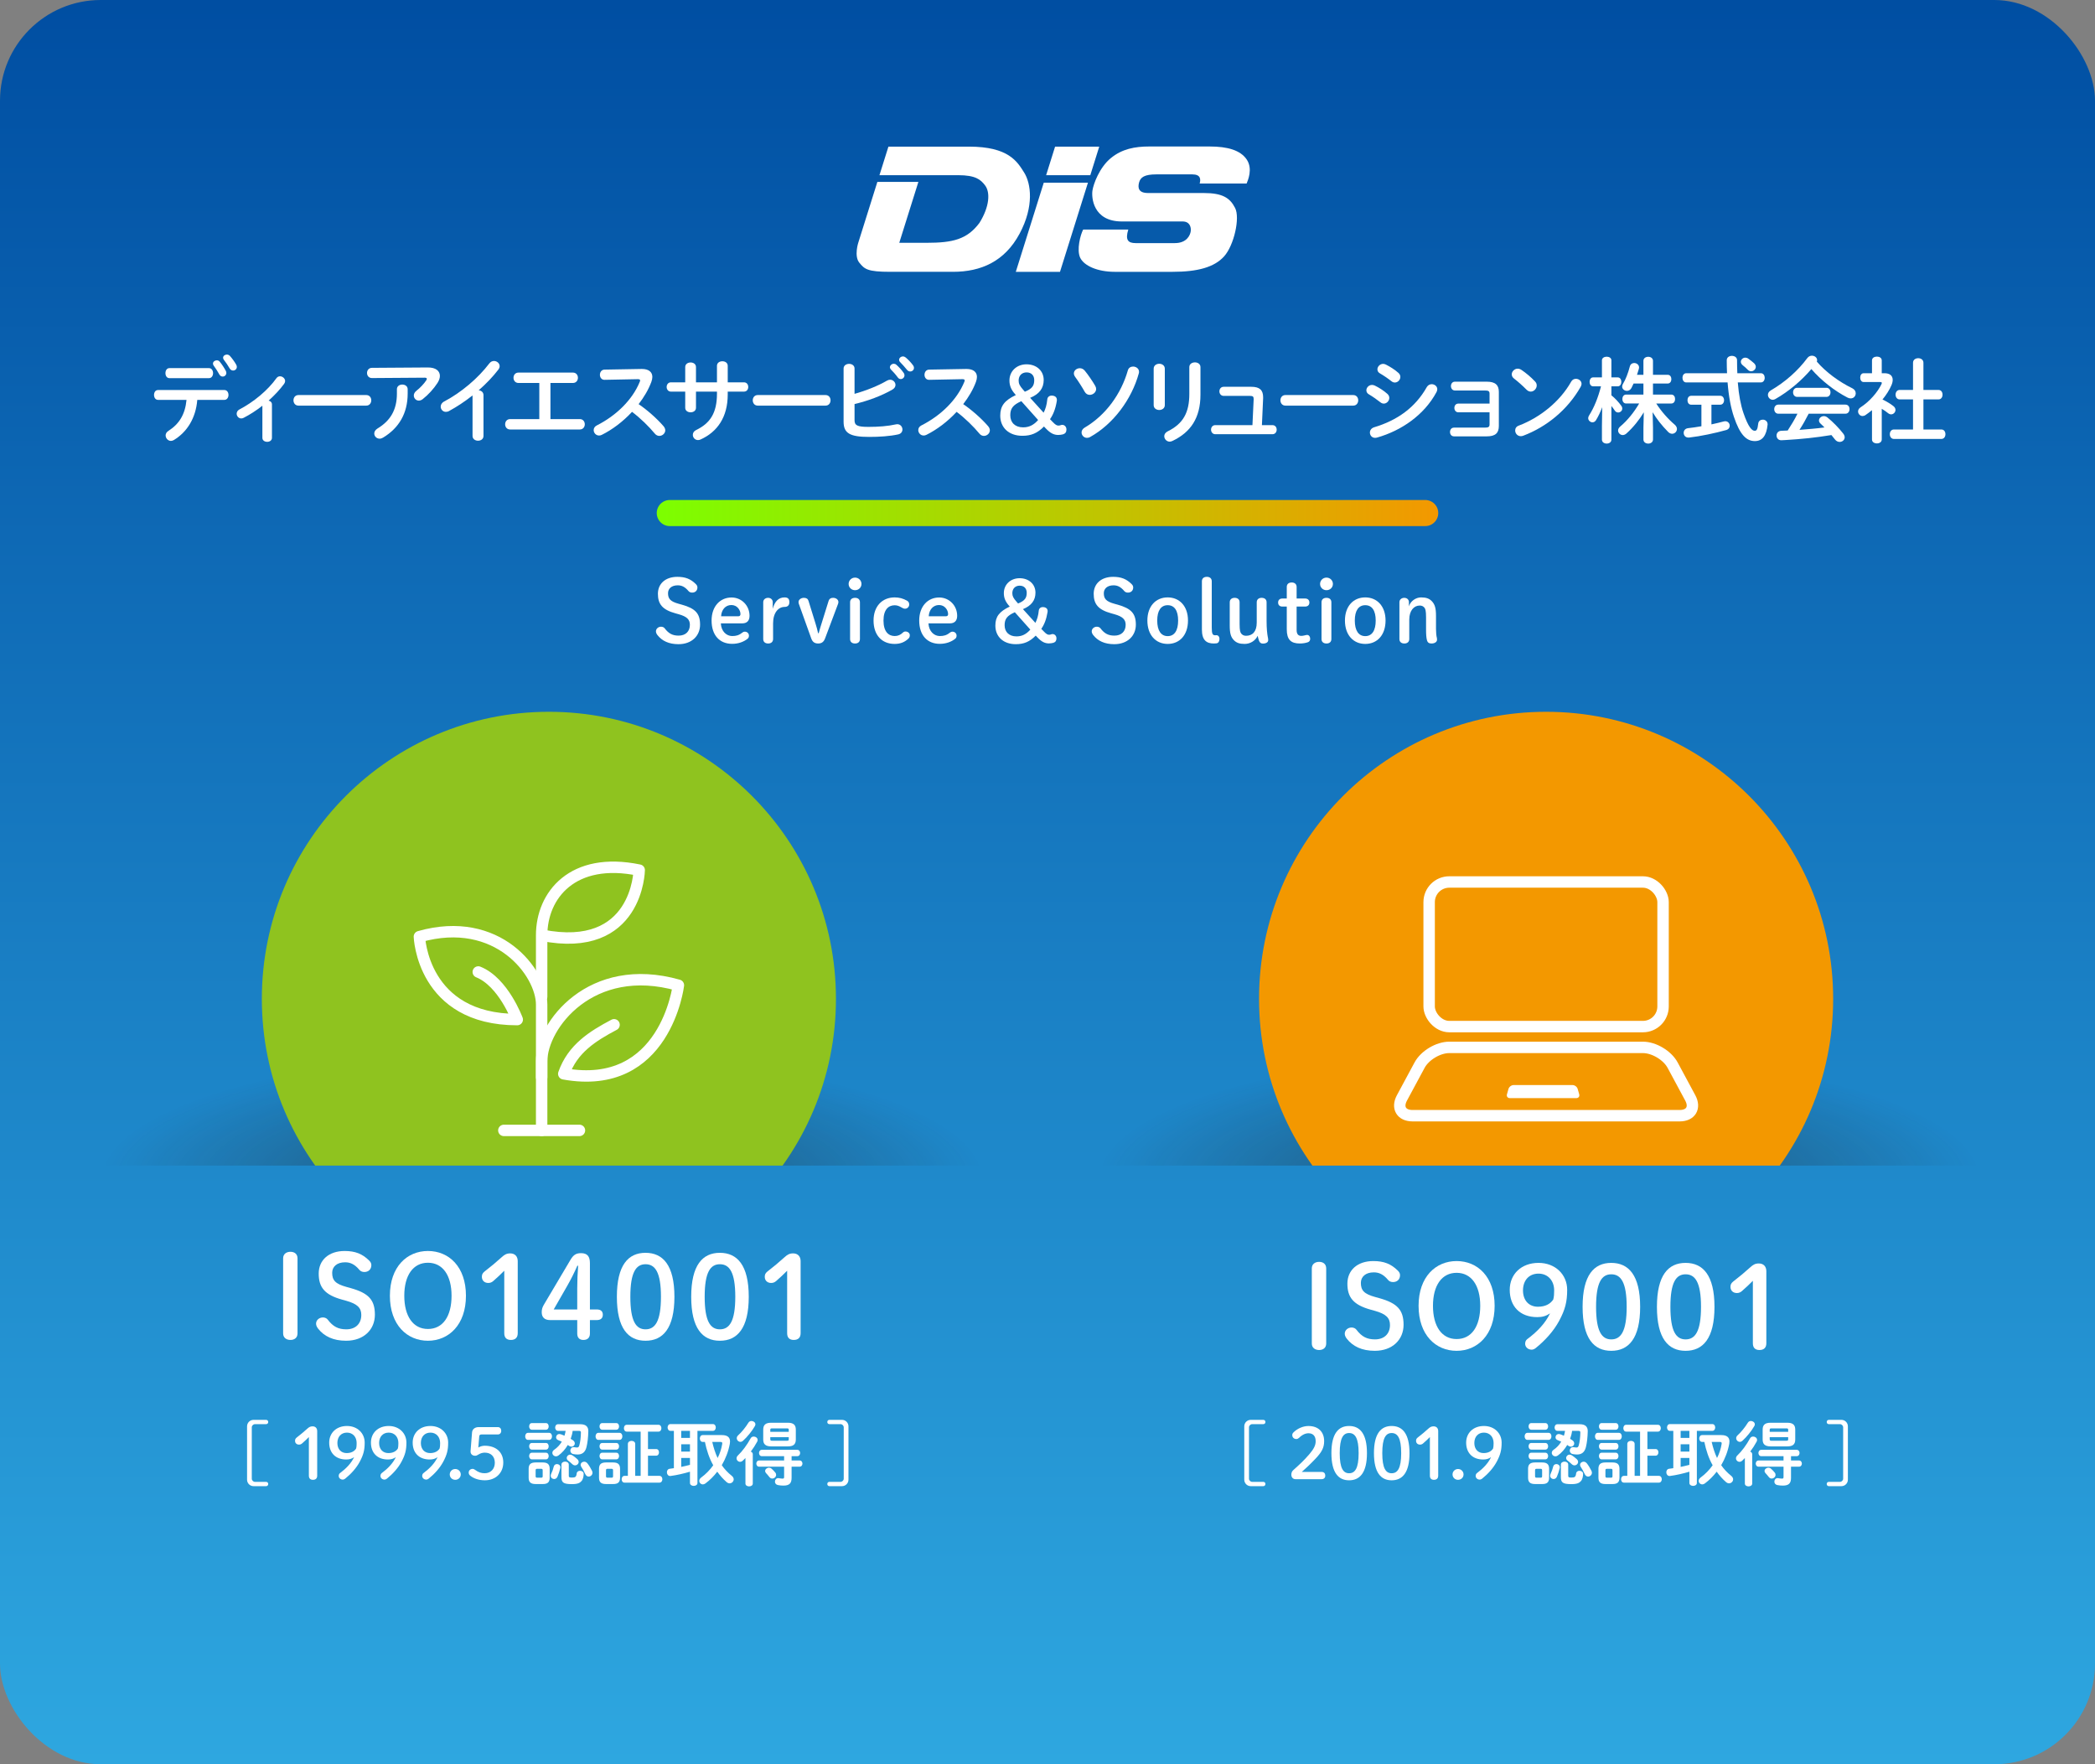 <?xml version="1.0" encoding="UTF-8"?><svg xmlns="http://www.w3.org/2000/svg" xmlns:xlink="http://www.w3.org/1999/xlink" viewBox="0 0 416 350.323"><rect x="0" y="0" width="416" height="350.323" fill="#808080" stroke="none"/><defs><style>.cls-1{fill:url(#radial-gradient);}.cls-1,.cls-2{mix-blend-mode:multiply;}.cls-3{fill:#fff;}.cls-4{fill:#f39800;}.cls-5,.cls-6,.cls-7,.cls-8{fill:none;}.cls-6,.cls-7{stroke:#fff;stroke-width:2.268px;}.cls-6,.cls-8{stroke-miterlimit:10;}.cls-7{stroke-linejoin:round;}.cls-7,.cls-8{stroke-linecap:round;}.cls-9{isolation:isolate;}.cls-8{stroke:url(#_名称未設定グラデーション_3);stroke-width:5.185px;}.cls-2{fill:url(#radial-gradient-2);}.cls-10{fill:url(#linear-gradient);}.cls-11{clip-path:url(#clippath);}.cls-12{fill:#8fc31f;}</style><linearGradient id="linear-gradient" x1="208" y1="350.323" x2="208" y2="0" gradientUnits="userSpaceOnUse"><stop offset="0" stop-color="#2ea7e0"/><stop offset="1" stop-color="#004ea2"/></linearGradient><linearGradient id="_名称未設定グラデーション_3" x1="130.407" y1="101.873" x2="285.593" y2="101.873" gradientUnits="userSpaceOnUse"><stop offset="0" stop-color="#7cff00"/><stop offset="1" stop-color="#f39800"/></linearGradient><clipPath id="clippath"><polyline class="cls-5" points="416 231.453 416 126.453 0 126.453 0 231.453"/></clipPath><radialGradient id="radial-gradient" cx="498.195" cy="333.709" fx="498.195" fy="333.709" r="68.429" gradientTransform="translate(-530.039 110.28) scale(1.28 .371)" gradientUnits="userSpaceOnUse"><stop offset="0" stop-color="#231815" stop-opacity=".5"/><stop offset="1" stop-color="#231815" stop-opacity="0"/></radialGradient><radialGradient id="radial-gradient-2" cx="652.893" fx="652.893" r="68.429" xlink:href="#radial-gradient"/></defs><g class="cls-9"><g id="_レイヤー_2"><g id="_レイヤー_1-2"><rect class="cls-10" width="416" height="350.323" rx="20" ry="20"/><path class="cls-3" d="M134.128,121.789c-2.586-.715-3.488-1.82-3.488-3.879,0-2.008,1.497-3.369,3.862-3.369,1.582,0,2.637.426,3.641,1.412.222.222.341.409.341.698,0,.629-.442,1.021-1.038,1.021-.323,0-.578-.119-.731-.307-.731-.867-1.378-1.14-2.144-1.14-1.208,0-1.923.646-1.923,1.565,0,1.105.459,1.65,2.144,2.109l.612.17c2.672.749,3.607,1.753,3.607,3.965s-1.65,3.879-4.287,3.879c-1.923,0-3.284-.663-4.186-1.82-.188-.256-.289-.477-.289-.731,0-.511.459-.919,1.021-.919.307,0,.578.136.715.323.799,1.055,1.582,1.446,2.772,1.446,1.379,0,2.229-.834,2.229-2.144,0-1.021-.545-1.634-2.246-2.11l-.612-.17Z"/><path class="cls-3" d="M143.136,123.779c.068,1.6,1.141,2.519,2.246,2.519.782,0,1.361-.153,1.99-.664.153-.119.323-.204.527-.204.477,0,.817.357.817.783,0,.272-.085.459-.238.596-.8.663-1.906,1.037-3.097,1.037-2.467,0-4.083-1.685-4.083-4.627,0-2.825,1.701-4.577,3.964-4.577,1.99,0,3.573,1.6,3.573,3.641,0,.987-.527,1.497-1.446,1.497h-4.254ZM146.641,122.367c.272,0,.392-.187.392-.425,0-.816-.664-1.804-1.804-1.804-1.19,0-1.974.953-2.041,2.229h3.453Z"/><path class="cls-3" d="M153.509,126.893c0,.544-.375.885-.97.885-.613,0-.987-.323-.987-.885v-7.316c0-.51.408-.867.97-.867.545,0,.919.357.919.867v1.311c.392-1.497,1.191-2.263,2.348-2.263.715,0,.953.34.953.952,0,.579-.307.936-.953.936-1.225,0-2.279,1.141-2.279,3.267v3.114Z"/><path class="cls-3" d="M163.823,126.791c-.256.664-.664.987-1.361.987-.715,0-1.123-.323-1.361-.97l-2.483-6.925c-.034-.103-.052-.222-.052-.341,0-.459.477-.833,1.056-.833.51,0,.799.204.918.595l1.396,4.509c.204.646.374,1.276.511,1.923h.119c.187-.681.356-1.276.578-1.957l1.396-4.475c.118-.374.391-.595.884-.595.596,0,1.056.374,1.056.816,0,.102-.018.238-.052.34l-2.603,6.925Z"/><path class="cls-3" d="M171.062,115.953c0,.698-.562,1.242-1.276,1.242-.714,0-1.275-.544-1.275-1.242,0-.697.562-1.259,1.275-1.259.715,0,1.276.562,1.276,1.259ZM168.8,119.594c0-.562.374-.885.986-.885s.97.34.97.885v7.299c0,.544-.357.885-.97.885s-.986-.323-.986-.885v-7.299Z"/><path class="cls-3" d="M180.401,126.791c-.748.715-1.616,1.072-2.756,1.072-2.552,0-4.186-1.77-4.186-4.645,0-2.842,1.735-4.594,4.186-4.594.885,0,1.701.204,2.501.68.272.171.392.375.392.749,0,.426-.357.816-.817.816-.255,0-.425-.085-.629-.204-.596-.357-.97-.477-1.446-.477-1.242,0-2.212.885-2.212,3.029,0,2.178.97,3.079,2.229,3.079.646,0,1.157-.238,1.6-.664.153-.152.323-.237.527-.237.493,0,.868.34.868.731,0,.289-.068.476-.256.663Z"/><path class="cls-3" d="M184.365,123.779c.068,1.6,1.141,2.519,2.246,2.519.782,0,1.361-.153,1.99-.664.153-.119.323-.204.527-.204.477,0,.817.357.817.783,0,.272-.085.459-.238.596-.8.663-1.905,1.037-3.097,1.037-2.467,0-4.083-1.685-4.083-4.627,0-2.825,1.701-4.577,3.964-4.577,1.99,0,3.573,1.6,3.573,3.641,0,.987-.527,1.497-1.446,1.497h-4.254ZM187.87,122.367c.272,0,.392-.187.392-.425,0-.816-.664-1.804-1.804-1.804-1.19,0-1.974.953-2.041,2.229h3.453Z"/><path class="cls-3" d="M207.261,125.378c.476.493.731.664,1.055.664.34,0,.442-.137.697-.137.426,0,.766.357.766.851,0,.46-.188.749-.612.885-.255.068-.596.119-.885.119-.8,0-1.446-.323-2.246-1.157l-.374-.391c-1.208,1.225-2.348,1.701-3.964,1.701-2.45,0-4.05-1.48-4.05-3.692,0-1.752.749-2.772,2.858-3.776l-.136-.153c-.749-.851-1.038-1.6-1.038-2.518,0-1.702,1.327-2.961,3.131-2.961,1.803,0,3.147,1.157,3.147,2.875,0,1.498-.8,2.587-2.484,3.267l2.467,2.723c.323-.612.579-1.396.681-2.467.034-.375.357-.664.783-.664.595,0,.97.289.97.783,0,.085,0,.136-.018.221-.238,1.446-.663,2.501-1.242,3.317l.494.511ZM201.51,121.568c-1.565.697-2.024,1.36-2.024,2.586,0,1.344.901,2.212,2.348,2.212,1.105,0,1.939-.426,2.756-1.345l-3.079-3.453ZM202.156,119.833c1.344-.545,1.719-1.106,1.719-2.127,0-.868-.545-1.412-1.396-1.412-.885,0-1.463.596-1.463,1.497,0,.578.204.97.8,1.65l.34.392Z"/><path class="cls-3" d="M220.661,121.789c-2.586-.715-3.488-1.82-3.488-3.879,0-2.008,1.497-3.369,3.862-3.369,1.582,0,2.637.426,3.641,1.412.222.222.341.409.341.698,0,.629-.442,1.021-1.038,1.021-.323,0-.578-.119-.731-.307-.731-.867-1.378-1.14-2.144-1.14-1.208,0-1.923.646-1.923,1.565,0,1.105.459,1.65,2.144,2.109l.612.17c2.672.749,3.607,1.753,3.607,3.965s-1.65,3.879-4.287,3.879c-1.923,0-3.284-.663-4.186-1.82-.188-.256-.289-.477-.289-.731,0-.511.459-.919,1.021-.919.307,0,.578.136.715.323.799,1.055,1.582,1.446,2.772,1.446,1.379,0,2.229-.834,2.229-2.144,0-1.021-.545-1.634-2.246-2.11l-.612-.17Z"/><path class="cls-3" d="M227.832,123.218c0-2.876,1.701-4.594,4.032-4.594s4.032,1.718,4.032,4.594c0,2.892-1.668,4.645-4.032,4.645-2.349,0-4.032-1.753-4.032-4.645ZM233.939,123.218c0-1.974-.731-3.046-2.075-3.046-1.327,0-2.076,1.072-2.076,3.046,0,1.99.749,3.096,2.076,3.096,1.344,0,2.075-1.105,2.075-3.096Z"/><path class="cls-3" d="M238.66,115.425c0-.562.375-.885.987-.885s.97.341.97.885v9.171c0,1.31.17,1.548.715,1.548.067,0,.136-.017.204-.017.356,0,.612.289.612.766,0,.476-.238.816-.596.851-.136.017-.34.034-.527.034-1.48,0-2.365-.681-2.365-2.773v-9.579Z"/><path class="cls-3" d="M244.188,119.594c0-.545.375-.885.97-.885.613,0,.987.323.987.885v4.321c0,1.275.136,1.667.323,1.889.221.271.511.442.953.442,1.275,0,2.126-.817,2.126-2.62v-4.032c0-.545.375-.885.97-.885.613,0,.987.323.987.885v3.691c0,1.531.119,2.552.238,3.199.034.136.085.34.085.612,0,.442-.426.697-1.055.697-.408,0-.63-.188-.783-.596-.085-.255-.187-.596-.255-.952-.408.918-1.412,1.616-2.586,1.616-1.038,0-1.65-.222-2.178-.783-.562-.612-.783-1.31-.783-2.892v-4.594Z"/><path class="cls-3" d="M257.468,125.106c0,.834.357,1.157.919,1.157.187,0,.323-.017.629-.085.204-.051.375-.103.545-.103.323,0,.596.29.596.8,0,.323-.171.545-.442.646-.477.17-1.055.256-1.6.256-1.786,0-2.603-.766-2.603-2.824v-4.509h-.868c-.562,0-.851-.323-.851-.8s.289-.8.851-.8h.868v-2.297c0-.562.374-.885.986-.885.596,0,.97.341.97.885v2.297h1.685c.544,0,.851.323.851.8s-.307.8-.851.8h-1.685v4.661Z"/><path class="cls-3" d="M264.675,115.953c0,.698-.562,1.242-1.276,1.242-.714,0-1.275-.544-1.275-1.242,0-.697.562-1.259,1.275-1.259.715,0,1.276.562,1.276,1.259ZM262.412,119.594c0-.562.374-.885.986-.885s.97.34.97.885v7.299c0,.544-.357.885-.97.885s-.986-.323-.986-.885v-7.299Z"/><path class="cls-3" d="M267.063,123.218c0-2.876,1.701-4.594,4.032-4.594,2.33,0,4.032,1.718,4.032,4.594,0,2.892-1.668,4.645-4.032,4.645-2.349,0-4.032-1.753-4.032-4.645ZM273.171,123.218c0-1.974-.731-3.046-2.075-3.046-1.327,0-2.076,1.072-2.076,3.046,0,1.99.749,3.096,2.076,3.096,1.344,0,2.075-1.105,2.075-3.096Z"/><path class="cls-3" d="M279.767,120.411c.289-1.038,1.361-1.786,2.416-1.786,1.021,0,1.633.221,2.161.782.561.612.799,1.311.799,2.893v2.568c0,.63.052,1.379.188,1.872.017.085.017.221.017.289,0,.426-.442.749-1.105.749-.493,0-.766-.204-.885-.613-.153-.562-.188-1.275-.188-2.126v-2.468c0-1.275-.136-1.684-.323-1.905-.221-.272-.51-.425-.936-.425-1.156,0-2.075,1.021-2.075,2.79v3.862c0,.544-.375.885-.97.885-.613,0-.987-.323-.987-.885v-7.316c0-.51.408-.867.97-.867.545,0,.919.357.919.867v.834Z"/><path class="cls-3" d="M39.175,79.402c-.295,3.613-2.01,6.378-4.664,7.981-.202.11-.387.166-.571.166-.59,0-1.051-.535-1.051-1.088,0-.313.147-.645.554-.903,2.138-1.364,3.317-3.262,3.594-6.156h-5.658c-.535,0-.793-.498-.793-.977,0-.498.258-.977.793-.977h13.179c.535,0,.812.479.812.977,0,.479-.276.977-.812.977h-5.382ZM41.497,73.098c.534,0,.811.498.811.995s-.276.995-.811.995h-7.853c-.534,0-.792-.498-.792-.995s.258-.995.792-.995h7.853ZM42.29,72.195c0-.369.368-.646.756-.646.221,0,.424.074.59.277.424.516.885,1.216,1.197,1.806.074.147.111.295.111.424,0,.424-.351.719-.719.719-.259,0-.517-.129-.683-.442-.295-.553-.756-1.253-1.124-1.751-.093-.129-.129-.258-.129-.387ZM44.299,71.034c0-.351.351-.627.737-.627.221,0,.442.074.627.276.424.479.903,1.125,1.234,1.714.093.166.129.313.129.461,0,.424-.35.719-.736.719-.259,0-.517-.129-.701-.442-.313-.553-.756-1.198-1.143-1.696-.11-.147-.147-.276-.147-.405Z"/><path class="cls-3" d="M52.101,80.563c-1.217.958-2.488,1.77-3.705,2.396-.166.092-.332.129-.498.129-.516,0-.903-.461-.903-.94,0-.313.166-.645.554-.848,2.709-1.401,5.585-3.742,7.336-6.193.185-.276.461-.387.719-.387.498,0,1.014.424,1.014.94,0,.166-.055.35-.185.535-.848,1.161-1.917,2.304-3.097,3.354.351.074.664.332.664.756v6.636c0,.534-.479.792-.94.792-.479,0-.958-.258-.958-.792v-6.378Z"/><path class="cls-3" d="M72.726,78.443c.663,0,.995.516.995,1.051,0,.516-.332,1.05-.995,1.05h-13.456c-.663,0-.995-.534-.995-1.05,0-.535.332-1.051.995-1.051h13.456Z"/><path class="cls-3" d="M84.934,72.969c1.622-.018,2.415.701,2.415,1.677,0,.424-.166.903-.479,1.401-.756,1.161-1.77,2.285-2.931,3.207-.258.203-.534.295-.774.295-.553,0-.995-.461-.995-1.014,0-.313.147-.646.517-.94.755-.59,1.475-1.364,1.935-2.046.093-.129.13-.239.13-.332,0-.147-.13-.221-.425-.221l-10.469.074c-.646,0-.978-.498-.978-1.014,0-.498.332-1.014.978-1.014l11.077-.074ZM78.814,77.282c0-.608.534-.922,1.069-.922.534,0,1.068.313,1.068.922v.866c0,3.926-1.732,6.838-4.866,8.737-.239.147-.479.222-.7.222-.608,0-1.069-.479-1.069-1.032,0-.351.203-.719.683-1.014,2.525-1.53,3.815-3.687,3.815-6.912v-.866Z"/><path class="cls-3" d="M93.833,78.517c-1.53,1.217-3.134,2.267-4.664,3.097-.221.129-.442.166-.645.166-.59,0-1.015-.498-1.015-1.032,0-.369.203-.774.701-1.032,3.336-1.751,6.709-4.59,8.958-7.558.258-.332.59-.479.922-.479.571,0,1.124.442,1.124,1.032,0,.203-.073.442-.258.682-1.088,1.419-2.434,2.82-3.908,4.11.498.037.959.369.959.958v8.092c0,.645-.535.958-1.088.958-.534,0-1.087-.313-1.087-.958v-8.037Z"/><path class="cls-3" d="M109.3,83.217h5.825c.663,0,.995.516.995,1.032s-.332,1.032-.995,1.032h-13.825c-.663,0-.995-.516-.995-1.032s.332-1.032.995-1.032h5.788v-7.17h-4.129c-.663,0-.995-.517-.995-1.032,0-.517.332-1.032.995-1.032h10.802c.663,0,.995.516.995,1.032,0,.516-.332,1.032-.995,1.032h-4.461v7.17Z"/><path class="cls-3" d="M127.363,73.264h.11c1.364,0,2.064.627,2.064,1.585,0,.295-.073.626-.203.995-.571,1.53-1.456,3.023-2.524,4.405,1.714,1.162,3.631,2.857,4.939,4.369.239.277.351.572.351.83,0,.608-.571,1.106-1.18,1.106-.295,0-.627-.129-.885-.442-1.143-1.382-2.839-3.06-4.535-4.332-1.787,1.936-3.926,3.539-6.009,4.571-.185.092-.368.129-.534.129-.627,0-1.069-.535-1.069-1.069,0-.368.185-.719.627-.94,3.834-1.935,7.06-5.069,8.516-8.645.056-.11.074-.221.074-.295,0-.166-.147-.239-.461-.239l-6.599.129c-.608.019-.922-.498-.922-.995,0-.517.313-1.014.903-1.032l7.336-.129Z"/><path class="cls-3" d="M138.2,80.969c0,.608-.534.903-1.068.903-.535,0-1.069-.295-1.069-.903v-3.208h-2.839c-.553,0-.848-.461-.848-.921,0-.461.295-.922.848-.922h2.839v-3.023c0-.626.534-.921,1.069-.921.534,0,1.068.295,1.068.921v3.023h4.166v-3.281c0-.608.534-.903,1.069-.903.534,0,1.069.295,1.069.903v3.281h3.226c.571,0,.848.461.848.922,0,.46-.276.921-.848.921h-3.226v.571c0,4.479-2.047,7.429-5.401,8.94-.166.074-.332.111-.497.111-.608,0-1.033-.498-1.033-1.032,0-.369.185-.737.683-.977,2.728-1.309,4.11-3.355,4.11-7.189v-.424h-4.166v3.208Z"/><path class="cls-3" d="M163.925,78.443c.663,0,.995.516.995,1.051,0,.516-.332,1.05-.995,1.05h-13.456c-.663,0-.995-.534-.995-1.05,0-.535.332-1.051.995-1.051h13.456Z"/><path class="cls-3" d="M169.685,78.204c2.304-.645,4.663-1.585,6.433-2.617.222-.129.442-.185.627-.185.608,0,1.069.498,1.069,1.032,0,.332-.185.682-.608.922-2.139,1.235-4.866,2.249-7.521,2.875v3.207c0,1.051.571,1.327,2.783,1.327,1.973,0,3.871-.147,5.419-.498.093-.019.185-.037.276-.037.646,0,1.032.535,1.032,1.051,0,.424-.258.848-.848.977-1.695.369-3.76.498-5.77.498-3.834,0-5.068-.737-5.068-3.023v-10.562c0-.608.553-.921,1.087-.921.553,0,1.088.313,1.088.921v5.032ZM176.707,72.932c0-.369.369-.701.774-.701.166,0,.351.055.516.203.498.442,1.051,1.032,1.438,1.604.129.166.166.332.166.498,0,.405-.351.737-.737.737-.222,0-.442-.11-.608-.35-.442-.608-.94-1.143-1.364-1.567-.129-.147-.185-.295-.185-.424ZM178.532,71.458c0-.369.35-.682.774-.682.184,0,.368.074.553.221.479.405,1.032.977,1.419,1.512.147.184.203.368.203.553,0,.405-.351.7-.737.7-.222,0-.461-.092-.646-.332-.424-.535-.939-1.087-1.363-1.53-.148-.147-.203-.295-.203-.442Z"/><path class="cls-3" d="M191.816,73.264h.11c1.364,0,2.064.627,2.064,1.585,0,.295-.073.626-.203.995-.571,1.53-1.456,3.023-2.524,4.405,1.714,1.162,3.631,2.857,4.939,4.369.239.277.351.572.351.83,0,.608-.571,1.106-1.18,1.106-.295,0-.627-.129-.885-.442-1.143-1.382-2.839-3.06-4.535-4.332-1.787,1.936-3.926,3.539-6.009,4.571-.185.092-.368.129-.534.129-.627,0-1.069-.535-1.069-1.069,0-.368.185-.719.627-.94,3.834-1.935,7.06-5.069,8.516-8.645.056-.11.074-.221.074-.295,0-.166-.147-.239-.461-.239l-6.599.129c-.608.019-.922-.498-.922-.995,0-.517.313-1.014.903-1.032l7.336-.129Z"/><path class="cls-3" d="M209.033,83.789c.516.535.792.719,1.143.719.368,0,.479-.147.756-.147.461,0,.829.387.829.921,0,.498-.202.811-.663.958-.276.074-.646.129-.959.129-.866,0-1.566-.351-2.433-1.254l-.406-.424c-1.309,1.327-2.543,1.843-4.294,1.843-2.654,0-4.388-1.604-4.388-4,0-1.899.812-3.005,3.097-4.092l-.147-.166c-.811-.921-1.124-1.732-1.124-2.728,0-1.843,1.438-3.207,3.392-3.207s3.41,1.253,3.41,3.115c0,1.622-.866,2.802-2.691,3.539l2.673,2.949c.351-.664.627-1.512.737-2.673.037-.406.387-.719.848-.719.646,0,1.051.313,1.051.848,0,.092,0,.147-.019.24-.258,1.567-.719,2.709-1.346,3.594l.535.553ZM202.803,79.66c-1.696.756-2.193,1.475-2.193,2.802,0,1.457.977,2.396,2.544,2.396,1.197,0,2.101-.461,2.985-1.456l-3.336-3.742ZM203.503,77.78c1.456-.59,1.862-1.198,1.862-2.304,0-.94-.59-1.53-1.512-1.53-.959,0-1.585.645-1.585,1.622,0,.627.221,1.051.866,1.788l.368.424Z"/><path class="cls-3" d="M217.474,76.619c.129.221.185.424.185.626,0,.664-.646,1.162-1.271,1.162-.388,0-.756-.185-.996-.608-.46-.83-1.253-2.083-1.917-2.986-.166-.239-.239-.461-.239-.664,0-.59.571-1.032,1.18-1.032.351,0,.7.147.977.479.683.811,1.604,2.193,2.083,3.023ZM224.994,72.785c.571,0,1.18.387,1.18,1.032,0,.092,0,.184-.036.295-1.42,5.18-5.069,10.101-9.678,12.663-.221.129-.424.166-.627.166-.607,0-1.068-.516-1.068-1.069,0-.35.184-.7.607-.958,4.222-2.47,7.263-6.728,8.59-11.391.147-.498.571-.737,1.032-.737Z"/><path class="cls-3" d="M231.295,80.453c0,.626-.553.958-1.106.958-.553,0-1.105-.332-1.105-.958v-7.244c0-.645.553-.977,1.105-.977.554,0,1.106.332,1.106.977v7.244ZM236.161,72.895c0-.626.553-.94,1.124-.94.535,0,1.088.313,1.088.94v5.475c0,4.664-1.991,7.483-5.548,9.18-.203.092-.388.147-.554.147-.626,0-1.087-.535-1.087-1.088,0-.35.202-.719.682-.958,3.078-1.511,4.295-3.742,4.295-7.428v-5.327Z"/><path class="cls-3" d="M252.659,84.416c.571,0,.848.442.848.903,0,.442-.276.903-.848.903h-11.336c-.553,0-.848-.461-.848-.903,0-.461.295-.903.848-.903h7.373l.239-5.106v-.092c0-.46-.147-.608-.737-.608h-5.216c-.554,0-.849-.461-.849-.903,0-.461.295-.903.849-.903h5.493c1.64,0,2.341.645,2.341,2.064v.221l-.24,5.327h2.083Z"/><path class="cls-3" d="M268.704,78.443c.663,0,.995.516.995,1.051,0,.516-.332,1.05-.995,1.05h-13.456c-.663,0-.995-.534-.995-1.05,0-.535.332-1.051.995-1.051h13.456Z"/><path class="cls-3" d="M275.483,78.204c.277.24.388.535.388.811,0,.572-.498,1.125-1.088,1.125-.221,0-.461-.074-.682-.258-.646-.517-1.622-1.198-2.268-1.567-.368-.203-.516-.516-.516-.811,0-.535.479-1.069,1.124-1.069.166,0,.369.037.553.129.867.424,1.77.996,2.488,1.641ZM284.295,76.287c.553,0,1.105.406,1.105.996,0,.184-.055.387-.166.59-2.451,4.553-6.985,7.649-11.797,9.013-.129.037-.276.056-.387.056-.646,0-1.032-.516-1.032-1.051,0-.424.258-.866.848-1.051,4.553-1.364,8.147-3.889,10.451-7.981.24-.405.608-.571.978-.571ZM277.678,74.038c.276.24.387.535.387.811,0,.571-.498,1.106-1.088,1.106-.221,0-.46-.074-.682-.258-.646-.516-1.622-1.18-2.268-1.548-.368-.203-.516-.498-.516-.811,0-.534.497-1.087,1.143-1.087.166,0,.369.055.553.147.83.424,1.751.996,2.471,1.641Z"/><path class="cls-3" d="M295.78,78.204c0-.534-.203-.664-.939-.664h-5.936c-.535,0-.793-.442-.793-.885,0-.424.258-.866.793-.866h6.322c1.714,0,2.396.682,2.396,2.028v6.765c0,1.401-.683,2.064-2.396,2.064h-6.507c-.534,0-.793-.442-.793-.866,0-.442.259-.867.793-.867h6.12c.736,0,.939-.147.939-.664v-2.378h-6.193c-.534,0-.793-.442-.793-.866,0-.442.259-.866.793-.866h6.193v-1.936Z"/><path class="cls-3" d="M304.812,75.752c.24.239.332.516.332.792,0,.626-.553,1.216-1.18,1.216-.276,0-.571-.11-.829-.369-.83-.83-1.696-1.604-2.507-2.23-.313-.24-.442-.535-.442-.83,0-.572.534-1.125,1.18-1.125.239,0,.479.074.737.24.848.571,1.843,1.382,2.709,2.304ZM312.922,75.218c.571,0,1.125.405,1.125,1.014,0,.184-.074.387-.185.59-2.636,4.626-6.82,7.963-11.392,9.696-.185.073-.35.092-.497.092-.664,0-1.106-.571-1.106-1.124,0-.406.203-.793.719-.977,4.185-1.585,8.185-4.774,10.396-8.719.221-.406.59-.571.939-.571Z"/><path class="cls-3" d="M316.342,76.71c-.46,0-.7-.442-.7-.885s.24-.885.682-.885h1.77v-3.392c0-.479.479-.719.94-.719.479,0,.94.24.94.719v3.392h1.271c.461,0,.7.442.7.885s-.239.885-.7.885h-1.271v1.788c.682.535,1.419,1.327,1.953,2.064.148.203.203.387.203.571,0,.442-.405.774-.811.774-.24,0-.498-.11-.664-.369-.203-.313-.442-.626-.682-.921v6.672c0,.535-.461.792-.94.792-.461,0-.94-.258-.94-.792v-2.654l.056-3.779c-.351.94-.774,1.825-1.235,2.581-.184.295-.441.424-.7.424-.424,0-.848-.369-.848-.83,0-.166.056-.332.166-.516.977-1.53,1.788-3.502,2.378-5.807h-1.567ZM331.881,78.351c.498,0,.737.442.737.885s-.239.885-.737.885h-3.005c1.032,1.604,2.342,3.078,3.668,4.203.313.277.443.572.443.848,0,.516-.425.958-.959.958-.258,0-.534-.111-.793-.369-1.253-1.272-2.285-2.581-3.078-3.908l.074,3.078v2.341c0,.535-.479.811-.94.811-.479,0-.958-.276-.958-.811v-2.341l.073-3.06c-.866,1.438-2.046,2.949-3.465,4.221-.24.203-.479.295-.72.295-.497,0-.921-.424-.921-.903,0-.258.129-.535.405-.774,1.475-1.235,2.765-2.857,3.778-4.59h-2.599c-.479,0-.737-.442-.737-.885s.258-.885.737-.885h3.447v-2.193h-1.954c-.147.313-.276.608-.424.885-.222.405-.571.571-.903.571-.479,0-.94-.35-.94-.848,0-.147.037-.313.129-.479.571-.958,1.032-2.138,1.401-3.539.129-.461.479-.664.866-.664.461,0,.958.332.958.885,0,.074-.018.166-.036.258-.11.405-.24.811-.369,1.198h1.272v-2.765c0-.553.479-.811.958-.811.461,0,.94.258.94.811v2.765h2.931c.479,0,.719.424.719.866,0,.424-.239.866-.719.866h-2.931v2.193h3.649Z"/><path class="cls-3" d="M342.932,74.112c-.037-.811-.056-1.678-.056-2.581,0-.59.517-.867,1.014-.867.517,0,1.032.277,1.032.848,0,.921.019,1.788.056,2.599h4.682c.498,0,.756.461.756.903,0,.46-.258.921-.756.921h-4.59c.203,2.543.59,4.516,1.125,6.083.977,2.839,1.695,3.521,2.23,3.521.35,0,.571-.185.7-1.419.056-.535.479-.792.903-.792.479,0,.958.332.958.903v.092c-.221,2.249-1.087,3.263-2.525,3.263-1.677,0-2.968-1.253-4.165-4.83-.59-1.751-1.032-4-1.254-6.82h-8.221c-.479,0-.737-.461-.737-.921,0-.442.258-.903.737-.903h8.11ZM337.844,80.36h-2.027c-.497,0-.737-.442-.737-.885s.24-.885.737-.885h5.77c.498,0,.756.442.756.885s-.258.885-.756.885h-1.751v3.908c.866-.185,1.714-.387,2.47-.59.093-.019.185-.037.276-.037.535,0,.885.442.885.903,0,.351-.202.701-.7.848-2.156.608-5.087,1.235-7.373,1.493h-.129c-.627,0-.94-.46-.94-.94,0-.424.276-.848.848-.921.83-.092,1.752-.221,2.673-.387v-4.276ZM348.296,72.121c.239.24.35.479.35.719,0,.479-.442.885-.922.885-.221,0-.442-.074-.645-.276-.369-.369-.646-.627-1.051-.94-.24-.203-.351-.442-.351-.664,0-.442.405-.829.885-.829.185,0,.388.055.571.184.406.295.774.572,1.162.922Z"/><path class="cls-3" d="M367.807,77.098c.479.24.682.627.682.996,0,.534-.387,1.014-.995,1.014-.203,0-.405-.037-.645-.166-2.544-1.309-5.217-3.392-7.171-5.659-1.954,2.304-4.516,4.46-7.151,5.954-.185.111-.351.147-.517.147-.534,0-.958-.479-.958-.977,0-.313.166-.646.571-.885,2.82-1.641,5.382-3.89,7.263-6.433.239-.313.571-.461.902-.461.535,0,1.032.369,1.032.885,0,.092-.019.184-.055.295,1.806,2.101,4.46,4.037,7.041,5.29ZM359.144,82.148c-.553,1.106-1.161,2.175-1.825,3.207,1.659-.129,3.318-.258,4.958-.479-.258-.276-.534-.535-.773-.756-.222-.203-.313-.424-.313-.627,0-.46.442-.866.977-.866.24,0,.479.092.719.276,1.088.885,2.305,2.139,3.115,3.189.203.258.295.516.295.737,0,.535-.479.922-.995.922-.332,0-.682-.147-.959-.516-.202-.276-.441-.571-.682-.848-3.188.516-5.788.792-9.216.996-.13,0-.571.037-.756.037-.608,0-.922-.479-.922-.94s.295-.903.94-.94l1.271-.055c.7-1.088,1.383-2.175,1.936-3.336h-3.797c-.535,0-.812-.461-.812-.903,0-.461.276-.903.812-.903h13.326c.553,0,.812.442.812.903,0,.442-.259.903-.812.903h-7.299ZM362.664,77.005c.553,0,.811.442.811.903,0,.442-.258.903-.811.903h-5.807c-.534,0-.811-.461-.811-.903,0-.461.276-.903.811-.903h5.807Z"/><path class="cls-3" d="M373.654,87.272c0,.516-.479.774-.958.774-.498,0-.978-.258-.978-.774v-5.825c-.424.351-.848.664-1.271.958-.203.147-.424.203-.608.203-.498,0-.885-.442-.885-.903,0-.295.147-.59.479-.811,1.788-1.143,3.429-3.042,4.185-4.645.036-.092.055-.147.055-.203,0-.129-.11-.185-.332-.185h-3.28c-.461,0-.683-.442-.683-.885,0-.424.222-.866.683-.866h1.658v-2.544c0-.516.479-.756.978-.756.479,0,.958.24.958.756v2.544h.535c1.05,0,1.64.479,1.64,1.327,0,.295-.073.645-.239,1.032-.405.958-1.032,1.936-1.788,2.857.774.369,1.604.866,2.139,1.291.313.239.442.516.442.774,0,.479-.405.885-.866.885-.203,0-.406-.074-.608-.24-.369-.295-.793-.59-1.254-.866v6.101ZM379.866,79.31h-2.654c-.534,0-.811-.479-.811-.94,0-.479.276-.94.811-.94h2.654v-5.401c0-.608.517-.903,1.032-.903.517,0,1.032.295,1.032.903v5.401h2.986c.553,0,.811.46.811.94,0,.461-.258.94-.811.94h-2.986v5.972h3.558c.553,0,.812.461.812.94,0,.46-.259.94-.812.94h-9.419c-.535,0-.812-.479-.812-.94,0-.479.276-.94.812-.94h3.797v-5.972Z"/><polygon class="cls-3" points="218.276 29.116 209.506 29.116 207.726 34.794 216.497 34.794 218.276 29.116"/><path class="cls-3" d="M170.42,48.214l3.794-12.09h8.146l-3.795,12.09h5.416c5.238,0,8.052-.68,10.508-3.955,2.036-3.278,2.147-6.071,1.129-7.429-.883-1.179-1.918-2.045-5.364-2.045h-15.622l1.78-5.669h15.987c7.91,0,9.603,2.995,10.961,5.143,1.354,2.146,2.032,6.665-.904,12.146-2.937,5.484-7.627,7.57-13.22,7.57h-12.474c-4.53,0-5.098-.536-6.144-1.832-1.044-1.3-.198-3.929-.198-3.929Z"/><polygon class="cls-3" points="201.707 53.975 210.481 53.975 216.033 36.275 207.259 36.275 201.707 53.975"/><path class="cls-3" d="M228.22,29.088h11.975c3.558,0,6.13.736,7.374,2.6,1.244,1.865.2,4.179-.029,4.748h-9.322c.225-.82.225-1.811-1.468-1.811h-7.12c-2.372,0-3.165.566-3.447,1.612-.279,1.043-.14,2.09,1.783,2.09h11.042c3.788,0,5.227.987,6.242,2.965,1.022,1.98-.225,7.432-2.172,9.604-1.95,2.175-5.284,3.079-10.254,3.079h-11.468c-3.505,0-6.13-1.242-6.866-2.797-.733-1.554.028-4.548.593-5.591h8.957c-.621,2.032-.085,2.686,1.468,2.686h7.768c2.376,0,3.05-1.554,3.165-2.347.111-.82-.2-1.951-1.611-1.951h-12.062c-5.763,0-6.045-4.802-5.845-6.126.194-1.33,1.408-4.609,3.641-6.445,2.232-1.833,4.773-2.316,7.656-2.316Z"/><line class="cls-8" x1="133" y1="101.873" x2="283" y2="101.873"/><g class="cls-11"><rect class="cls-1" x="19.395" y="186.443" width="179.197" height="47.539"/><rect class="cls-2" x="217.408" y="186.443" width="179.197" height="47.539"/><path class="cls-4" d="M364.007,198.337c0,31.481-25.519,57-56.999,57s-57.001-25.519-57.001-57c0-31.48,25.521-57,57.001-57s56.999,25.52,56.999,57Z"/><rect class="cls-6" x="283.782" y="175.133" width="46.448" height="28.714" rx="4" ry="4"/><path class="cls-6" d="M280.479,221.541c-2.2,0-3.147-1.585-2.104-3.522l3.511-6.522c1.043-1.937,3.696-3.522,5.896-3.522h38.448c2.2,0,4.853,1.585,5.896,3.522l3.511,6.522c1.043,1.937.096,3.522-2.104,3.522h-53.055Z"/><path class="cls-3" d="M299.813,218.053c-.44,0-.701-.346-.58-.769l.303-1.059c.121-.423.58-.769,1.02-.769h11.7c.44,0,.899.346,1.02.769l.303,1.059c.121.423-.14.769-.58.769h-13.184Z"/><circle class="cls-12" cx="108.993" cy="198.337" r="57"/><path class="cls-7" d="M107.555,224.46v-13.739c0-7.039,9.734-20.029,27.154-15.085,0,0-2.54,21.251-22.763,17.589,1.748-4.993,5.742-7.49,9.987-9.737"/><path class="cls-7" d="M107.555,197.918v-12.219c0-7.927,6.139-15.667,19.371-12.92,0,0-.25,16.728-19.371,12.92"/><path class="cls-7" d="M107.555,213.922v-14.449c0-6.295-8.704-17.909-24.277-13.488,0,0,.548,16.47,19.431,16.47,0,0-2.746-7.455-7.74-9.452"/><line class="cls-7" x1="100.048" y1="224.46" x2="115.062" y2="224.46"/></g><path class="cls-3" d="M56.221,249.856c0-.84.636-1.293,1.451-1.293.816,0,1.406.453,1.406,1.293v14.92c0,.839-.59,1.292-1.406,1.292-.815,0-1.451-.453-1.451-1.292v-14.92Z"/><path class="cls-3" d="M67.934,258.064c-3.446-.952-4.648-2.427-4.648-5.17,0-2.676,1.995-4.489,5.147-4.489,2.108,0,3.515.566,4.853,1.882.294.295.453.544.453.93,0,.839-.59,1.36-1.383,1.36-.432,0-.771-.159-.976-.408-.975-1.156-1.836-1.52-2.856-1.52-1.61,0-2.562.862-2.562,2.086,0,1.475.612,2.2,2.856,2.812l.816.227c3.561.997,4.808,2.335,4.808,5.283,0,2.947-2.199,5.17-5.714,5.17-2.562,0-4.377-.885-5.578-2.427-.25-.34-.386-.635-.386-.975,0-.681.612-1.225,1.36-1.225.408,0,.771.182.952.431,1.066,1.406,2.109,1.928,3.696,1.928,1.837,0,2.971-1.111,2.971-2.857,0-1.36-.726-2.177-2.993-2.812l-.816-.227Z"/><path class="cls-3" d="M77.42,257.292c0-5.781,3.424-8.888,7.551-8.888,4.149,0,7.551,3.106,7.551,8.888,0,5.782-3.424,8.935-7.551,8.935s-7.551-3.13-7.551-8.935ZM89.664,257.292c0-4.036-1.746-6.553-4.693-6.553-2.948,0-4.693,2.517-4.693,6.553,0,4.06,1.745,6.599,4.693,6.599,2.971,0,4.693-2.517,4.693-6.599Z"/><path class="cls-3" d="M100.13,252.327c-.702.703-1.36,1.338-2.177,2.041-.317.272-.612.386-.997.386-.771,0-1.271-.499-1.271-1.225,0-.453.137-.726.521-1.043,1.225-.952,2.245-1.791,3.425-2.857.521-.476.952-.748,1.678-.748.975,0,1.496.635,1.496,1.542v14.308c0,.885-.499,1.338-1.36,1.338s-1.315-.453-1.315-1.338v-12.403Z"/><path class="cls-3" d="M109.224,262.123c-1.065,0-1.655-.544-1.655-1.542,0-.612.113-.998.499-1.633l5.215-8.798c.567-.952,1.089-1.314,2.087-1.314,1.27,0,1.769.657,1.769,1.995v9.184h1.36c.793,0,1.201.362,1.201,1.043,0,.68-.408,1.065-1.201,1.065h-1.36v2.676c0,.816-.477,1.27-1.293,1.27-.793,0-1.225-.453-1.225-1.27v-2.676h-5.396ZM114.62,255.841c0-1.519.068-2.993.182-4.512h-.158c-.59,1.338-1.225,2.63-2.019,4.014l-2.676,4.671h4.671v-4.173Z"/><path class="cls-3" d="M133.919,257.497c0,6.281-2.29,8.73-5.736,8.73-3.447,0-5.691-2.449-5.691-8.73,0-6.28,2.244-8.729,5.691-8.729,3.446,0,5.736,2.449,5.736,8.729ZM125.166,257.497c0,4.875,1.134,6.463,3.017,6.463,1.904,0,3.061-1.588,3.061-6.463s-1.156-6.462-3.061-6.462c-1.883,0-3.017,1.587-3.017,6.462Z"/><path class="cls-3" d="M148.679,257.497c0,6.281-2.29,8.73-5.736,8.73-3.447,0-5.691-2.449-5.691-8.73,0-6.28,2.244-8.729,5.691-8.729,3.446,0,5.736,2.449,5.736,8.729ZM139.926,257.497c0,4.875,1.134,6.463,3.017,6.463,1.904,0,3.061-1.588,3.061-6.463s-1.156-6.462-3.061-6.462c-1.883,0-3.017,1.587-3.017,6.462Z"/><path class="cls-3" d="M156.301,252.327c-.702.703-1.36,1.338-2.177,2.041-.317.272-.612.386-.997.386-.771,0-1.271-.499-1.271-1.225,0-.453.137-.726.521-1.043,1.225-.952,2.245-1.791,3.424-2.857.522-.476.953-.748,1.679-.748.975,0,1.496.635,1.496,1.542v14.308c0,.885-.499,1.338-1.36,1.338s-1.315-.453-1.315-1.338v-12.403Z"/><path class="cls-3" d="M260.484,251.856c0-.84.636-1.293,1.451-1.293.816,0,1.406.453,1.406,1.293v14.92c0,.839-.59,1.292-1.406,1.292-.815,0-1.451-.453-1.451-1.292v-14.92Z"/><path class="cls-3" d="M272.197,260.064c-3.446-.952-4.648-2.427-4.648-5.17,0-2.676,1.995-4.489,5.147-4.489,2.108,0,3.515.566,4.853,1.882.294.295.453.544.453.93,0,.839-.59,1.36-1.383,1.36-.432,0-.771-.159-.976-.408-.975-1.156-1.836-1.52-2.856-1.52-1.61,0-2.562.862-2.562,2.086,0,1.475.612,2.2,2.856,2.812l.816.227c3.561.997,4.808,2.335,4.808,5.283,0,2.947-2.199,5.17-5.714,5.17-2.562,0-4.377-.885-5.578-2.427-.25-.34-.386-.635-.386-.975,0-.681.612-1.225,1.36-1.225.408,0,.771.182.952.431,1.066,1.406,2.109,1.928,3.696,1.928,1.837,0,2.971-1.111,2.971-2.857,0-1.36-.726-2.177-2.993-2.812l-.816-.227Z"/><path class="cls-3" d="M281.684,259.293c0-5.781,3.424-8.888,7.551-8.888,4.149,0,7.551,3.106,7.551,8.888,0,5.782-3.424,8.935-7.551,8.935s-7.551-3.13-7.551-8.935ZM293.928,259.293c0-4.036-1.746-6.553-4.693-6.553-2.948,0-4.693,2.517-4.693,6.553,0,4.06,1.745,6.599,4.693,6.599,2.971,0,4.693-2.517,4.693-6.599Z"/><path class="cls-3" d="M305.251,261.538c-3.446,0-5.465-2.154-5.465-5.419,0-3.106,2.29-5.352,5.714-5.352,3.356,0,5.691,2.336,5.691,5.352,0,2.381-.408,3.945-1.587,6.145-1.065,1.995-2.767,3.9-4.693,5.442-.25.181-.499.294-.771.294-.748,0-1.292-.544-1.292-1.156,0-.386.113-.703.408-.93,2.063-1.542,3.582-3.151,4.534-5.124-.771.521-1.496.748-2.539.748ZM302.417,256.232c0,2.018,1.201,3.242,2.97,3.242,1.451,0,2.449-.544,3.039-1.429.158-.589.181-1.156.181-1.813,0-1.95-1.247-3.333-3.106-3.333-1.904,0-3.083,1.36-3.083,3.333Z"/><path class="cls-3" d="M325.681,259.497c0,6.281-2.29,8.73-5.736,8.73-3.447,0-5.691-2.449-5.691-8.73,0-6.28,2.244-8.729,5.691-8.729,3.446,0,5.736,2.449,5.736,8.729ZM316.928,259.497c0,4.875,1.134,6.463,3.017,6.463,1.904,0,3.061-1.588,3.061-6.463s-1.156-6.462-3.061-6.462c-1.883,0-3.017,1.587-3.017,6.462Z"/><path class="cls-3" d="M340.441,259.497c0,6.281-2.29,8.73-5.736,8.73-3.447,0-5.691-2.449-5.691-8.73,0-6.28,2.244-8.729,5.691-8.729,3.446,0,5.736,2.449,5.736,8.729ZM331.688,259.497c0,4.875,1.134,6.463,3.017,6.463,1.904,0,3.061-1.588,3.061-6.463s-1.156-6.462-3.061-6.462c-1.883,0-3.017,1.587-3.017,6.462Z"/><path class="cls-3" d="M348.062,254.327c-.702.703-1.36,1.338-2.177,2.041-.317.272-.612.386-.997.386-.771,0-1.271-.499-1.271-1.225,0-.453.137-.726.521-1.043,1.225-.952,2.245-1.791,3.424-2.857.522-.476.953-.748,1.679-.748.975,0,1.496.635,1.496,1.542v14.308c0,.885-.499,1.338-1.36,1.338s-1.315-.453-1.315-1.338v-12.403Z"/><path class="cls-3" d="M247.072,283.223c0-.714.574-1.288,1.288-1.288h2.479c.267,0,.435.182.435.434,0,.253-.183.421-.435.421h-2.199c-.336,0-.63.294-.63.63v10.198c0,.336.294.63.63.63h2.199c.252,0,.435.168.435.42s-.168.435-.435.435h-2.479c-.714,0-1.288-.574-1.288-1.289v-10.59Z"/><path class="cls-3" d="M262.414,292.272c.505,0,.743.309.743.729,0,.421-.238.715-.743.715h-5.168c-.505,0-.827-.378-.827-.896,0-.406.141-.7.435-.952,1.12-.995,2.059-1.85,3.151-3.124.869-1.022,1.247-1.751,1.247-2.563,0-1.051-.547-1.583-1.429-1.583-.574,0-1.205.252-1.877.91-.168.154-.337.238-.532.238-.477,0-.812-.336-.812-.784,0-.224.069-.364.28-.574.742-.729,1.877-1.232,2.927-1.232,2.004,0,3.124,1.204,3.124,2.997,0,1.289-.448,2.157-1.709,3.488-1.162,1.219-1.849,1.835-2.731,2.633h3.922Z"/><path class="cls-3" d="M271.434,288.546c0,3.88-1.414,5.393-3.544,5.393-2.129,0-3.516-1.513-3.516-5.393s1.387-5.393,3.516-5.393c2.13,0,3.544,1.513,3.544,5.393ZM266.027,288.546c0,3.012.7,3.992,1.862,3.992,1.177,0,1.892-.98,1.892-3.992s-.715-3.992-1.892-3.992c-1.162,0-1.862.98-1.862,3.992Z"/><path class="cls-3" d="M279.883,288.546c0,3.88-1.414,5.393-3.544,5.393-2.129,0-3.516-1.513-3.516-5.393s1.387-5.393,3.516-5.393c2.13,0,3.544,1.513,3.544,5.393ZM274.477,288.546c0,3.012.7,3.992,1.862,3.992,1.177,0,1.892-.98,1.892-3.992s-.715-3.992-1.892-3.992c-1.162,0-1.862.98-1.862,3.992Z"/><path class="cls-3" d="M283.93,285.353c-.435.434-.841.826-1.345,1.261-.196.168-.378.237-.616.237-.477,0-.784-.308-.784-.756,0-.28.084-.448.322-.645.756-.588,1.387-1.106,2.114-1.765.322-.294.589-.463,1.037-.463.603,0,.925.393.925.953v8.839c0,.546-.309.826-.841.826s-.812-.28-.812-.826v-7.662Z"/><path class="cls-3" d="M290.614,292.777c0,.603-.476,1.064-1.093,1.064-.616,0-1.092-.462-1.092-1.064s.476-1.079,1.092-1.079c.617,0,1.093.477,1.093,1.079Z"/><path class="cls-3" d="M294.507,289.807c-2.129,0-3.376-1.331-3.376-3.348,0-1.919,1.415-3.306,3.53-3.306,2.073,0,3.516,1.442,3.516,3.306,0,1.471-.252,2.438-.98,3.796-.658,1.232-1.709,2.409-2.899,3.362-.154.111-.308.182-.477.182-.462,0-.798-.336-.798-.715,0-.237.07-.434.252-.574,1.274-.952,2.213-1.946,2.802-3.165-.477.322-.925.462-1.569.462ZM292.756,286.53c0,1.246.743,2.003,1.835,2.003.896,0,1.513-.337,1.877-.883.099-.364.112-.714.112-1.12,0-1.205-.771-2.06-1.919-2.06-1.177,0-1.905.841-1.905,2.06Z"/><path class="cls-3" d="M303.301,285.913c-.364,0-.561-.35-.561-.7,0-.35.196-.7.561-.7h4.188c.378,0,.574.351.574.7,0,.351-.196.7-.574.7h-4.188ZM304.827,294.682c-1.05,0-1.4-.421-1.4-1.275v-1.736c0-.854.351-1.275,1.4-1.275h1.388c1.036,0,1.387.421,1.387,1.275v1.736c0,.967-.448,1.275-1.387,1.275h-1.388ZM304.058,283.896c-.351,0-.532-.336-.532-.658,0-.336.182-.658.532-.658h2.801c.364,0,.547.322.547.658,0,.322-.183.658-.547.658h-2.801ZM304.058,287.846c-.351,0-.532-.336-.532-.658,0-.337.182-.658.532-.658h2.801c.364,0,.547.321.547.658,0,.322-.183.658-.547.658h-2.801ZM304.058,289.779c-.351,0-.532-.336-.532-.658,0-.336.182-.658.532-.658h2.801c.364,0,.547.322.547.658,0,.322-.183.658-.547.658h-2.801ZM305.92,293.421c.225,0,.295-.07.295-.309v-1.135c0-.238-.07-.322-.295-.322h-.812c-.224,0-.294.084-.294.322v1.135c0,.225.07.309.294.309h.812ZM309.156,293.211c-.141.336-.406.476-.673.476-.336,0-.672-.252-.672-.658,0-.112.027-.252.098-.393.225-.462.364-.882.504-1.429.085-.336.364-.49.645-.49.337,0,.673.238.673.631,0,.07-.015.126-.028.196-.154.63-.308,1.092-.546,1.667ZM312.168,284.12c-.07.547-.211,1.079-.393,1.583.154.099.294.183.42.267.28.182.393.42.393.645,0,.35-.28.644-.658.644-.141,0-.309-.042-.463-.153-.084-.057-.168-.126-.266-.183-.49.841-1.135,1.569-1.877,2.102-.154.112-.322.154-.463.154-.406,0-.728-.322-.728-.687,0-.21.098-.435.364-.616.616-.421,1.134-.967,1.513-1.611-.238-.112-.477-.21-.729-.309-.28-.111-.406-.336-.406-.56,0-.322.252-.645.658-.645.084,0,.168.014.267.042.224.07.476.182.742.294.098-.322.182-.645.224-.967h-1.513c-.364,0-.561-.336-.561-.658,0-.336.196-.658.561-.658h4.44c1.121,0,1.597.519,1.583,1.4-.028,1.289-.168,2.34-.364,3.139-.252,1.036-.868,1.471-1.737,1.471-.28,0-.588-.028-.882-.084-.406-.085-.589-.393-.589-.687,0-.351.238-.687.658-.687.057,0,.112,0,.169.014.168.028.35.057.504.057.224,0,.364-.099.448-.406.196-.673.308-1.611.322-2.55,0-.267-.07-.351-.42-.351h-1.219ZM309.94,290.83c0-.406.364-.603.729-.603s.729.196.729.603v2.255c0,.253.153.309.63.309.658,0,.854-.112.938-.812.042-.364.351-.532.673-.532.35,0,.714.21.714.603,0,.434-.112,1.064-.406,1.414-.336.393-.771.631-1.933.631-1.737,0-2.073-.351-2.073-1.4v-2.466ZM313.078,289.723c.196.182.28.378.28.561,0,.378-.336.687-.715.687-.182,0-.364-.07-.546-.238-.309-.295-.504-.448-.841-.715-.196-.154-.266-.336-.266-.519,0-.336.294-.658.672-.658.154,0,.309.042.477.154.336.225.603.42.938.729ZM316.006,292.048c.07.14.098.267.098.393,0,.434-.378.756-.756.756-.267,0-.519-.154-.673-.49-.224-.519-.532-1.036-.812-1.471-.084-.126-.112-.238-.112-.364,0-.35.322-.63.701-.63.224,0,.462.098.658.35.322.406.645.953.896,1.457Z"/><path class="cls-3" d="M317.273,285.913c-.364,0-.561-.35-.561-.7,0-.35.196-.7.561-.7h4.188c.378,0,.574.351.574.7,0,.351-.196.7-.574.7h-4.188ZM318.8,294.682c-1.05,0-1.4-.421-1.4-1.275v-1.736c0-.854.351-1.275,1.4-1.275h1.388c1.036,0,1.387.421,1.387,1.275v1.736c0,.967-.448,1.275-1.387,1.275h-1.388ZM318.03,283.896c-.351,0-.532-.336-.532-.658,0-.336.182-.658.532-.658h2.801c.364,0,.547.322.547.658,0,.322-.183.658-.547.658h-2.801ZM318.03,287.846c-.351,0-.532-.336-.532-.658,0-.337.182-.658.532-.658h2.801c.364,0,.547.321.547.658,0,.322-.183.658-.547.658h-2.801ZM318.03,289.779c-.351,0-.532-.336-.532-.658,0-.336.182-.658.532-.658h2.801c.364,0,.547.322.547.658,0,.322-.183.658-.547.658h-2.801ZM319.893,293.421c.225,0,.295-.07.295-.309v-1.135c0-.238-.07-.322-.295-.322h-.812c-.224,0-.294.084-.294.322v1.135c0,.225.07.309.294.309h.812ZM327.121,287.734h1.625c.378,0,.56.322.56.658,0,.322-.182.658-.56.658h-1.625v4.007h2.283c.378,0,.574.336.574.672s-.196.673-.574.673h-6.948c-.378,0-.561-.337-.561-.673s.183-.672.561-.672h.673v-6.332c0-.42.364-.616.729-.616.363,0,.728.196.728.616v6.332h1.079v-8.783h-2.76c-.378,0-.561-.336-.561-.687,0-.336.183-.672.561-.672h6.304c.378,0,.574.336.574.672,0,.351-.196.687-.574.687h-2.087v3.46Z"/><path class="cls-3" d="M332.264,284.12h-.686c-.364,0-.561-.336-.561-.672s.196-.673.561-.673h8.432c.379,0,.575.337.575.673s-.196.672-.575.672h-3.067v10.352c0,.379-.364.575-.742.575-.364,0-.742-.196-.742-.575v-2.241c-1.289.379-2.62.687-3.811.841-.042,0-.069.014-.112.014-.434,0-.658-.378-.658-.742,0-.336.183-.658.589-.7.266-.028.532-.07.798-.112v-7.41ZM333.721,285.521h1.737v-1.401h-1.737v1.401ZM333.721,288.239h1.737v-1.457h-1.737v1.457ZM333.721,291.278c.589-.126,1.163-.252,1.737-.406v-1.373h-1.737v1.779ZM341.803,284.96c1.093,0,1.611.448,1.611,1.274,0,.141-.014.295-.042.463-.28,1.513-.841,2.955-1.597,4.244.532.771,1.19,1.471,1.975,2.101.28.225.393.477.393.701,0,.434-.378.798-.812.798-.196,0-.406-.084-.603-.252-.687-.603-1.303-1.289-1.849-2.06-.687.896-1.471,1.682-2.354,2.34-.168.126-.351.182-.504.182-.393,0-.715-.322-.715-.7,0-.224.112-.462.378-.658.938-.687,1.737-1.513,2.396-2.438-.812-1.429-1.316-3.025-1.652-4.637h-.435c-.378,0-.574-.336-.574-.686,0-.337.196-.673.574-.673h3.81ZM339.884,286.319c.253,1.107.589,2.172,1.065,3.194.447-.883.756-1.821.91-2.773.014-.057.014-.112.014-.154,0-.183-.084-.267-.392-.267h-1.598Z"/><path class="cls-3" d="M346.476,289.513c-.168.182-.351.35-.519.519-.182.168-.364.237-.546.237-.378,0-.7-.322-.7-.687,0-.195.084-.405.279-.588.854-.799,1.808-2.087,2.508-3.376.14-.266.378-.364.631-.364.378,0,.77.267.77.673,0,.112-.027.224-.098.35-.351.659-.784,1.331-1.261,1.962.225.084.393.266.393.518v5.827c0,.378-.364.561-.729.561s-.729-.183-.729-.561v-5.07ZM347.666,282.159c.393,0,.784.28.784.658,0,.112-.027.225-.098.351-.588,1.022-1.499,2.144-2.354,2.914-.168.153-.35.224-.518.224-.393,0-.729-.351-.729-.729,0-.196.084-.392.28-.574.686-.616,1.484-1.597,2.03-2.493.141-.238.379-.351.603-.351ZM355.637,290.003h1.583c.378,0,.574.308.574.616s-.196.616-.574.616h-1.583v2.241c0,1.079-.477,1.513-1.611,1.513-.378,0-.729-.028-1.135-.112-.378-.084-.56-.378-.56-.672,0-.351.237-.7.644-.7.042,0,.099,0,.141.014.238.042.504.084.729.084.238,0,.308-.07.308-.35v-2.018h-4.958c-.364,0-.561-.308-.561-.616s.196-.616.561-.616h4.958v-.854h-4.426c-.364,0-.561-.322-.561-.631,0-.322.196-.63.561-.63h7.031c.379,0,.574.308.574.63,0,.309-.195.631-.574.631h-1.12v.854ZM351.588,287.202c-1.12,0-1.582-.435-1.582-1.358v-1.976c0-.924.462-1.358,1.582-1.358h3.307c1.12,0,1.582.435,1.582,1.358v1.976c0,1.064-.616,1.358-1.582,1.358h-3.307ZM352.4,292.399c.126.153.168.322.168.462,0,.406-.378.729-.77.729-.196,0-.406-.084-.561-.294-.252-.322-.477-.574-.673-.785-.126-.14-.182-.28-.182-.42,0-.351.364-.658.771-.658.168,0,.35.056.504.196.294.252.532.504.742.771ZM355.076,283.938c0-.238-.056-.309-.364-.309h-2.941c-.309,0-.364.07-.364.309v.378h3.67v-.378ZM354.712,286.082c.309,0,.364-.07.364-.295v-.406h-3.67v.406c0,.267.126.295.364.295h2.941Z"/><path class="cls-3" d="M366.931,293.813c0,.715-.574,1.289-1.289,1.289h-2.479c-.267,0-.435-.183-.435-.435s.182-.42.435-.42h2.199c.336,0,.63-.294.63-.63v-10.198c0-.336-.294-.63-.63-.63h-2.199c-.253,0-.435-.168-.435-.421,0-.252.168-.434.435-.434h2.479c.715,0,1.289.574,1.289,1.288v10.59Z"/><path class="cls-3" d="M49.059,283.223c0-.714.574-1.288,1.288-1.288h2.479c.267,0,.435.182.435.434,0,.253-.183.421-.435.421h-2.199c-.336,0-.63.294-.63.63v10.198c0,.336.294.63.63.63h2.199c.252,0,.435.168.435.42s-.168.435-.435.435h-2.479c-.714,0-1.288-.574-1.288-1.289v-10.59Z"/><path class="cls-3" d="M61.333,285.353c-.435.434-.841.826-1.345,1.261-.196.168-.378.237-.616.237-.477,0-.784-.308-.784-.756,0-.28.084-.448.322-.645.756-.588,1.387-1.106,2.115-1.765.321-.294.588-.463,1.036-.463.603,0,.925.393.925.953v8.839c0,.546-.309.826-.841.826s-.812-.28-.812-.826v-7.662Z"/><path class="cls-3" d="M68.745,289.807c-2.129,0-3.376-1.331-3.376-3.348,0-1.919,1.415-3.306,3.53-3.306,2.073,0,3.516,1.442,3.516,3.306,0,1.471-.252,2.438-.98,3.796-.658,1.232-1.709,2.409-2.899,3.362-.154.111-.308.182-.477.182-.462,0-.798-.336-.798-.715,0-.237.07-.434.252-.574,1.274-.952,2.213-1.946,2.802-3.165-.477.322-.925.462-1.569.462ZM66.994,286.53c0,1.246.743,2.003,1.835,2.003.896,0,1.513-.337,1.877-.883.099-.364.112-.714.112-1.12,0-1.205-.771-2.06-1.919-2.06-1.177,0-1.905.841-1.905,2.06Z"/><path class="cls-3" d="M77.033,289.807c-2.129,0-3.376-1.331-3.376-3.348,0-1.919,1.415-3.306,3.53-3.306,2.073,0,3.516,1.442,3.516,3.306,0,1.471-.252,2.438-.98,3.796-.658,1.232-1.709,2.409-2.899,3.362-.154.111-.308.182-.477.182-.462,0-.798-.336-.798-.715,0-.237.07-.434.252-.574,1.274-.952,2.213-1.946,2.802-3.165-.477.322-.925.462-1.569.462ZM75.282,286.53c0,1.246.743,2.003,1.835,2.003.896,0,1.513-.337,1.877-.883.099-.364.112-.714.112-1.12,0-1.205-.771-2.06-1.919-2.06-1.177,0-1.905.841-1.905,2.06Z"/><path class="cls-3" d="M85.321,289.807c-2.129,0-3.376-1.331-3.376-3.348,0-1.919,1.415-3.306,3.53-3.306,2.073,0,3.516,1.442,3.516,3.306,0,1.471-.252,2.438-.98,3.796-.658,1.232-1.709,2.409-2.899,3.362-.154.111-.308.182-.477.182-.462,0-.798-.336-.798-.715,0-.237.07-.434.252-.574,1.274-.952,2.213-1.946,2.802-3.165-.477.322-.925.462-1.569.462ZM83.57,286.53c0,1.246.743,2.003,1.835,2.003.896,0,1.513-.337,1.877-.883.099-.364.112-.714.112-1.12,0-1.205-.771-2.06-1.919-2.06-1.177,0-1.905.841-1.905,2.06Z"/><path class="cls-3" d="M91.493,292.777c0,.603-.476,1.064-1.093,1.064-.616,0-1.092-.462-1.092-1.064s.476-1.079,1.092-1.079c.617,0,1.093.477,1.093,1.079Z"/><path class="cls-3" d="M94.977,287.426c.434-.238.854-.351,1.274-.351,2.157,0,3.684,1.205,3.684,3.334s-1.568,3.529-3.655,3.529c-1.149,0-2.186-.336-2.9-.91-.237-.196-.308-.378-.308-.63,0-.421.336-.729.798-.729.127,0,.253.042.421.168.729.532,1.274.7,1.961.7,1.177,0,2.003-.841,2.003-2.073,0-1.274-.784-2.017-2.003-2.017-.435,0-.868.14-1.205.35-.308.183-.434.267-.7.267-.49,0-.91-.294-.91-.826v-.085l.294-3.712c.056-.658.574-1.064,1.316-1.064h3.811c.42,0,.672.309.672.729s-.252.729-.672.729h-3.236c-.308,0-.434.112-.462.406l-.182,2.186Z"/><path class="cls-3" d="M104.847,285.913c-.364,0-.561-.35-.561-.7,0-.35.196-.7.561-.7h4.188c.378,0,.574.351.574.7,0,.351-.196.7-.574.7h-4.188ZM106.373,294.682c-1.05,0-1.4-.421-1.4-1.275v-1.736c0-.854.351-1.275,1.4-1.275h1.387c1.037,0,1.388.421,1.388,1.275v1.736c0,.967-.448,1.275-1.388,1.275h-1.387ZM105.604,283.896c-.351,0-.533-.336-.533-.658,0-.336.183-.658.533-.658h2.801c.364,0,.547.322.547.658,0,.322-.183.658-.547.658h-2.801ZM105.604,287.846c-.351,0-.533-.336-.533-.658,0-.337.183-.658.533-.658h2.801c.364,0,.547.321.547.658,0,.322-.183.658-.547.658h-2.801ZM105.604,289.779c-.351,0-.533-.336-.533-.658,0-.336.183-.658.533-.658h2.801c.364,0,.547.322.547.658,0,.322-.183.658-.547.658h-2.801ZM107.466,293.421c.225,0,.294-.07.294-.309v-1.135c0-.238-.069-.322-.294-.322h-.812c-.224,0-.294.084-.294.322v1.135c0,.225.07.309.294.309h.812ZM110.702,293.211c-.141.336-.406.476-.673.476-.336,0-.672-.252-.672-.658,0-.112.027-.252.098-.393.225-.462.364-.882.504-1.429.085-.336.364-.49.645-.49.337,0,.673.238.673.631,0,.07-.015.126-.028.196-.154.63-.308,1.092-.546,1.667ZM113.714,284.12c-.07.547-.211,1.079-.393,1.583.154.099.294.183.42.267.28.182.393.42.393.645,0,.35-.28.644-.658.644-.141,0-.309-.042-.463-.153-.084-.057-.168-.126-.266-.183-.49.841-1.135,1.569-1.877,2.102-.154.112-.322.154-.463.154-.405,0-.728-.322-.728-.687,0-.21.098-.435.364-.616.616-.421,1.134-.967,1.513-1.611-.238-.112-.477-.21-.729-.309-.28-.111-.406-.336-.406-.56,0-.322.252-.645.658-.645.084,0,.168.014.266.042.225.07.477.182.743.294.098-.322.182-.645.224-.967h-1.513c-.364,0-.561-.336-.561-.658,0-.336.196-.658.561-.658h4.44c1.121,0,1.597.519,1.583,1.4-.028,1.289-.168,2.34-.364,3.139-.252,1.036-.868,1.471-1.737,1.471-.28,0-.588-.028-.882-.084-.406-.085-.589-.393-.589-.687,0-.351.238-.687.658-.687.057,0,.112,0,.169.014.168.028.35.057.504.057.224,0,.364-.099.448-.406.196-.673.308-1.611.322-2.55,0-.267-.07-.351-.421-.351h-1.218ZM111.486,290.83c0-.406.364-.603.729-.603s.729.196.729.603v2.255c0,.253.153.309.63.309.658,0,.854-.112.938-.812.042-.364.351-.532.673-.532.35,0,.714.21.714.603,0,.434-.112,1.064-.406,1.414-.336.393-.771.631-1.933.631-1.737,0-2.073-.351-2.073-1.4v-2.466ZM114.624,289.723c.196.182.28.378.28.561,0,.378-.336.687-.715.687-.182,0-.364-.07-.546-.238-.309-.295-.505-.448-.841-.715-.196-.154-.266-.336-.266-.519,0-.336.294-.658.672-.658.154,0,.309.042.477.154.336.225.603.42.938.729ZM117.552,292.048c.069.14.098.267.098.393,0,.434-.378.756-.756.756-.267,0-.519-.154-.673-.49-.224-.519-.532-1.036-.812-1.471-.084-.126-.112-.238-.112-.364,0-.35.322-.63.701-.63.224,0,.462.098.658.35.322.406.645.953.896,1.457Z"/><path class="cls-3" d="M118.82,285.913c-.364,0-.561-.35-.561-.7,0-.35.196-.7.561-.7h4.188c.378,0,.574.351.574.7,0,.351-.196.7-.574.7h-4.188ZM120.347,294.682c-1.05,0-1.4-.421-1.4-1.275v-1.736c0-.854.351-1.275,1.4-1.275h1.388c1.036,0,1.387.421,1.387,1.275v1.736c0,.967-.448,1.275-1.387,1.275h-1.388ZM119.577,283.896c-.351,0-.532-.336-.532-.658,0-.336.182-.658.532-.658h2.801c.364,0,.547.322.547.658,0,.322-.183.658-.547.658h-2.801ZM119.577,287.846c-.351,0-.532-.336-.532-.658,0-.337.182-.658.532-.658h2.801c.364,0,.547.321.547.658,0,.322-.183.658-.547.658h-2.801ZM119.577,289.779c-.351,0-.532-.336-.532-.658,0-.336.182-.658.532-.658h2.801c.364,0,.547.322.547.658,0,.322-.183.658-.547.658h-2.801ZM121.439,293.421c.225,0,.295-.07.295-.309v-1.135c0-.238-.07-.322-.295-.322h-.812c-.224,0-.294.084-.294.322v1.135c0,.225.07.309.294.309h.812ZM128.668,287.734h1.625c.378,0,.56.322.56.658,0,.322-.182.658-.56.658h-1.625v4.007h2.283c.378,0,.574.336.574.672s-.196.673-.574.673h-6.948c-.378,0-.561-.337-.561-.673s.183-.672.561-.672h.673v-6.332c0-.42.364-.616.729-.616.363,0,.728.196.728.616v6.332h1.079v-8.783h-2.76c-.378,0-.561-.336-.561-.687,0-.336.183-.672.561-.672h6.304c.378,0,.574.336.574.672,0,.351-.196.687-.574.687h-2.087v3.46Z"/><path class="cls-3" d="M133.811,284.12h-.686c-.364,0-.561-.336-.561-.672s.196-.673.561-.673h8.432c.379,0,.575.337.575.673s-.196.672-.575.672h-3.067v10.352c0,.379-.364.575-.742.575-.364,0-.742-.196-.742-.575v-2.241c-1.289.379-2.62.687-3.811.841-.042,0-.069.014-.112.014-.434,0-.658-.378-.658-.742,0-.336.183-.658.589-.7.266-.028.532-.07.798-.112v-7.41ZM135.268,285.521h1.737v-1.401h-1.737v1.401ZM135.268,288.239h1.737v-1.457h-1.737v1.457ZM135.268,291.278c.589-.126,1.163-.252,1.737-.406v-1.373h-1.737v1.779ZM143.35,284.96c1.093,0,1.611.448,1.611,1.274,0,.141-.014.295-.042.463-.28,1.513-.841,2.955-1.597,4.244.532.771,1.19,1.471,1.975,2.101.28.225.393.477.393.701,0,.434-.378.798-.812.798-.196,0-.406-.084-.603-.252-.687-.603-1.303-1.289-1.849-2.06-.687.896-1.471,1.682-2.354,2.34-.168.126-.351.182-.504.182-.393,0-.715-.322-.715-.7,0-.224.112-.462.378-.658.938-.687,1.737-1.513,2.396-2.438-.812-1.429-1.316-3.025-1.652-4.637h-.435c-.378,0-.574-.336-.574-.686,0-.337.196-.673.574-.673h3.81ZM141.431,286.319c.253,1.107.589,2.172,1.065,3.194.447-.883.756-1.821.91-2.773.014-.057.014-.112.014-.154,0-.183-.084-.267-.392-.267h-1.598Z"/><path class="cls-3" d="M148.022,289.513c-.168.182-.351.35-.519.519-.182.168-.364.237-.546.237-.378,0-.7-.322-.7-.687,0-.195.084-.405.279-.588.854-.799,1.808-2.087,2.508-3.376.14-.266.378-.364.631-.364.378,0,.77.267.77.673,0,.112-.027.224-.098.35-.351.659-.784,1.331-1.261,1.962.225.084.393.266.393.518v5.827c0,.378-.364.561-.729.561s-.729-.183-.729-.561v-5.07ZM149.213,282.159c.393,0,.784.28.784.658,0,.112-.027.225-.098.351-.588,1.022-1.499,2.144-2.354,2.914-.168.153-.35.224-.518.224-.393,0-.729-.351-.729-.729,0-.196.084-.392.28-.574.686-.616,1.484-1.597,2.03-2.493.141-.238.379-.351.603-.351ZM157.184,290.003h1.583c.378,0,.574.308.574.616s-.196.616-.574.616h-1.583v2.241c0,1.079-.477,1.513-1.611,1.513-.378,0-.729-.028-1.135-.112-.378-.084-.56-.378-.56-.672,0-.351.237-.7.644-.7.042,0,.099,0,.141.014.238.042.504.084.729.084.238,0,.308-.07.308-.35v-2.018h-4.958c-.364,0-.561-.308-.561-.616s.196-.616.561-.616h4.958v-.854h-4.426c-.364,0-.561-.322-.561-.631,0-.322.196-.63.561-.63h7.031c.379,0,.574.308.574.63,0,.309-.195.631-.574.631h-1.12v.854ZM153.135,287.202c-1.12,0-1.582-.435-1.582-1.358v-1.976c0-.924.462-1.358,1.582-1.358h3.307c1.12,0,1.582.435,1.582,1.358v1.976c0,1.064-.616,1.358-1.582,1.358h-3.307ZM153.947,292.399c.126.153.168.322.168.462,0,.406-.378.729-.77.729-.196,0-.406-.084-.561-.294-.252-.322-.477-.574-.673-.785-.126-.14-.182-.28-.182-.42,0-.351.364-.658.771-.658.168,0,.35.056.504.196.294.252.532.504.742.771ZM156.623,283.938c0-.238-.056-.309-.364-.309h-2.941c-.309,0-.364.07-.364.309v.378h3.67v-.378ZM156.259,286.082c.309,0,.364-.07.364-.295v-.406h-3.67v.406c0,.267.126.295.364.295h2.941Z"/><path class="cls-3" d="M168.478,293.813c0,.715-.574,1.289-1.289,1.289h-2.479c-.267,0-.435-.183-.435-.435s.182-.42.435-.42h2.199c.336,0,.63-.294.63-.63v-10.198c0-.336-.294-.63-.63-.63h-2.199c-.253,0-.435-.168-.435-.421,0-.252.168-.434.435-.434h2.479c.715,0,1.289.574,1.289,1.288v10.59Z"/></g></g></g></svg>